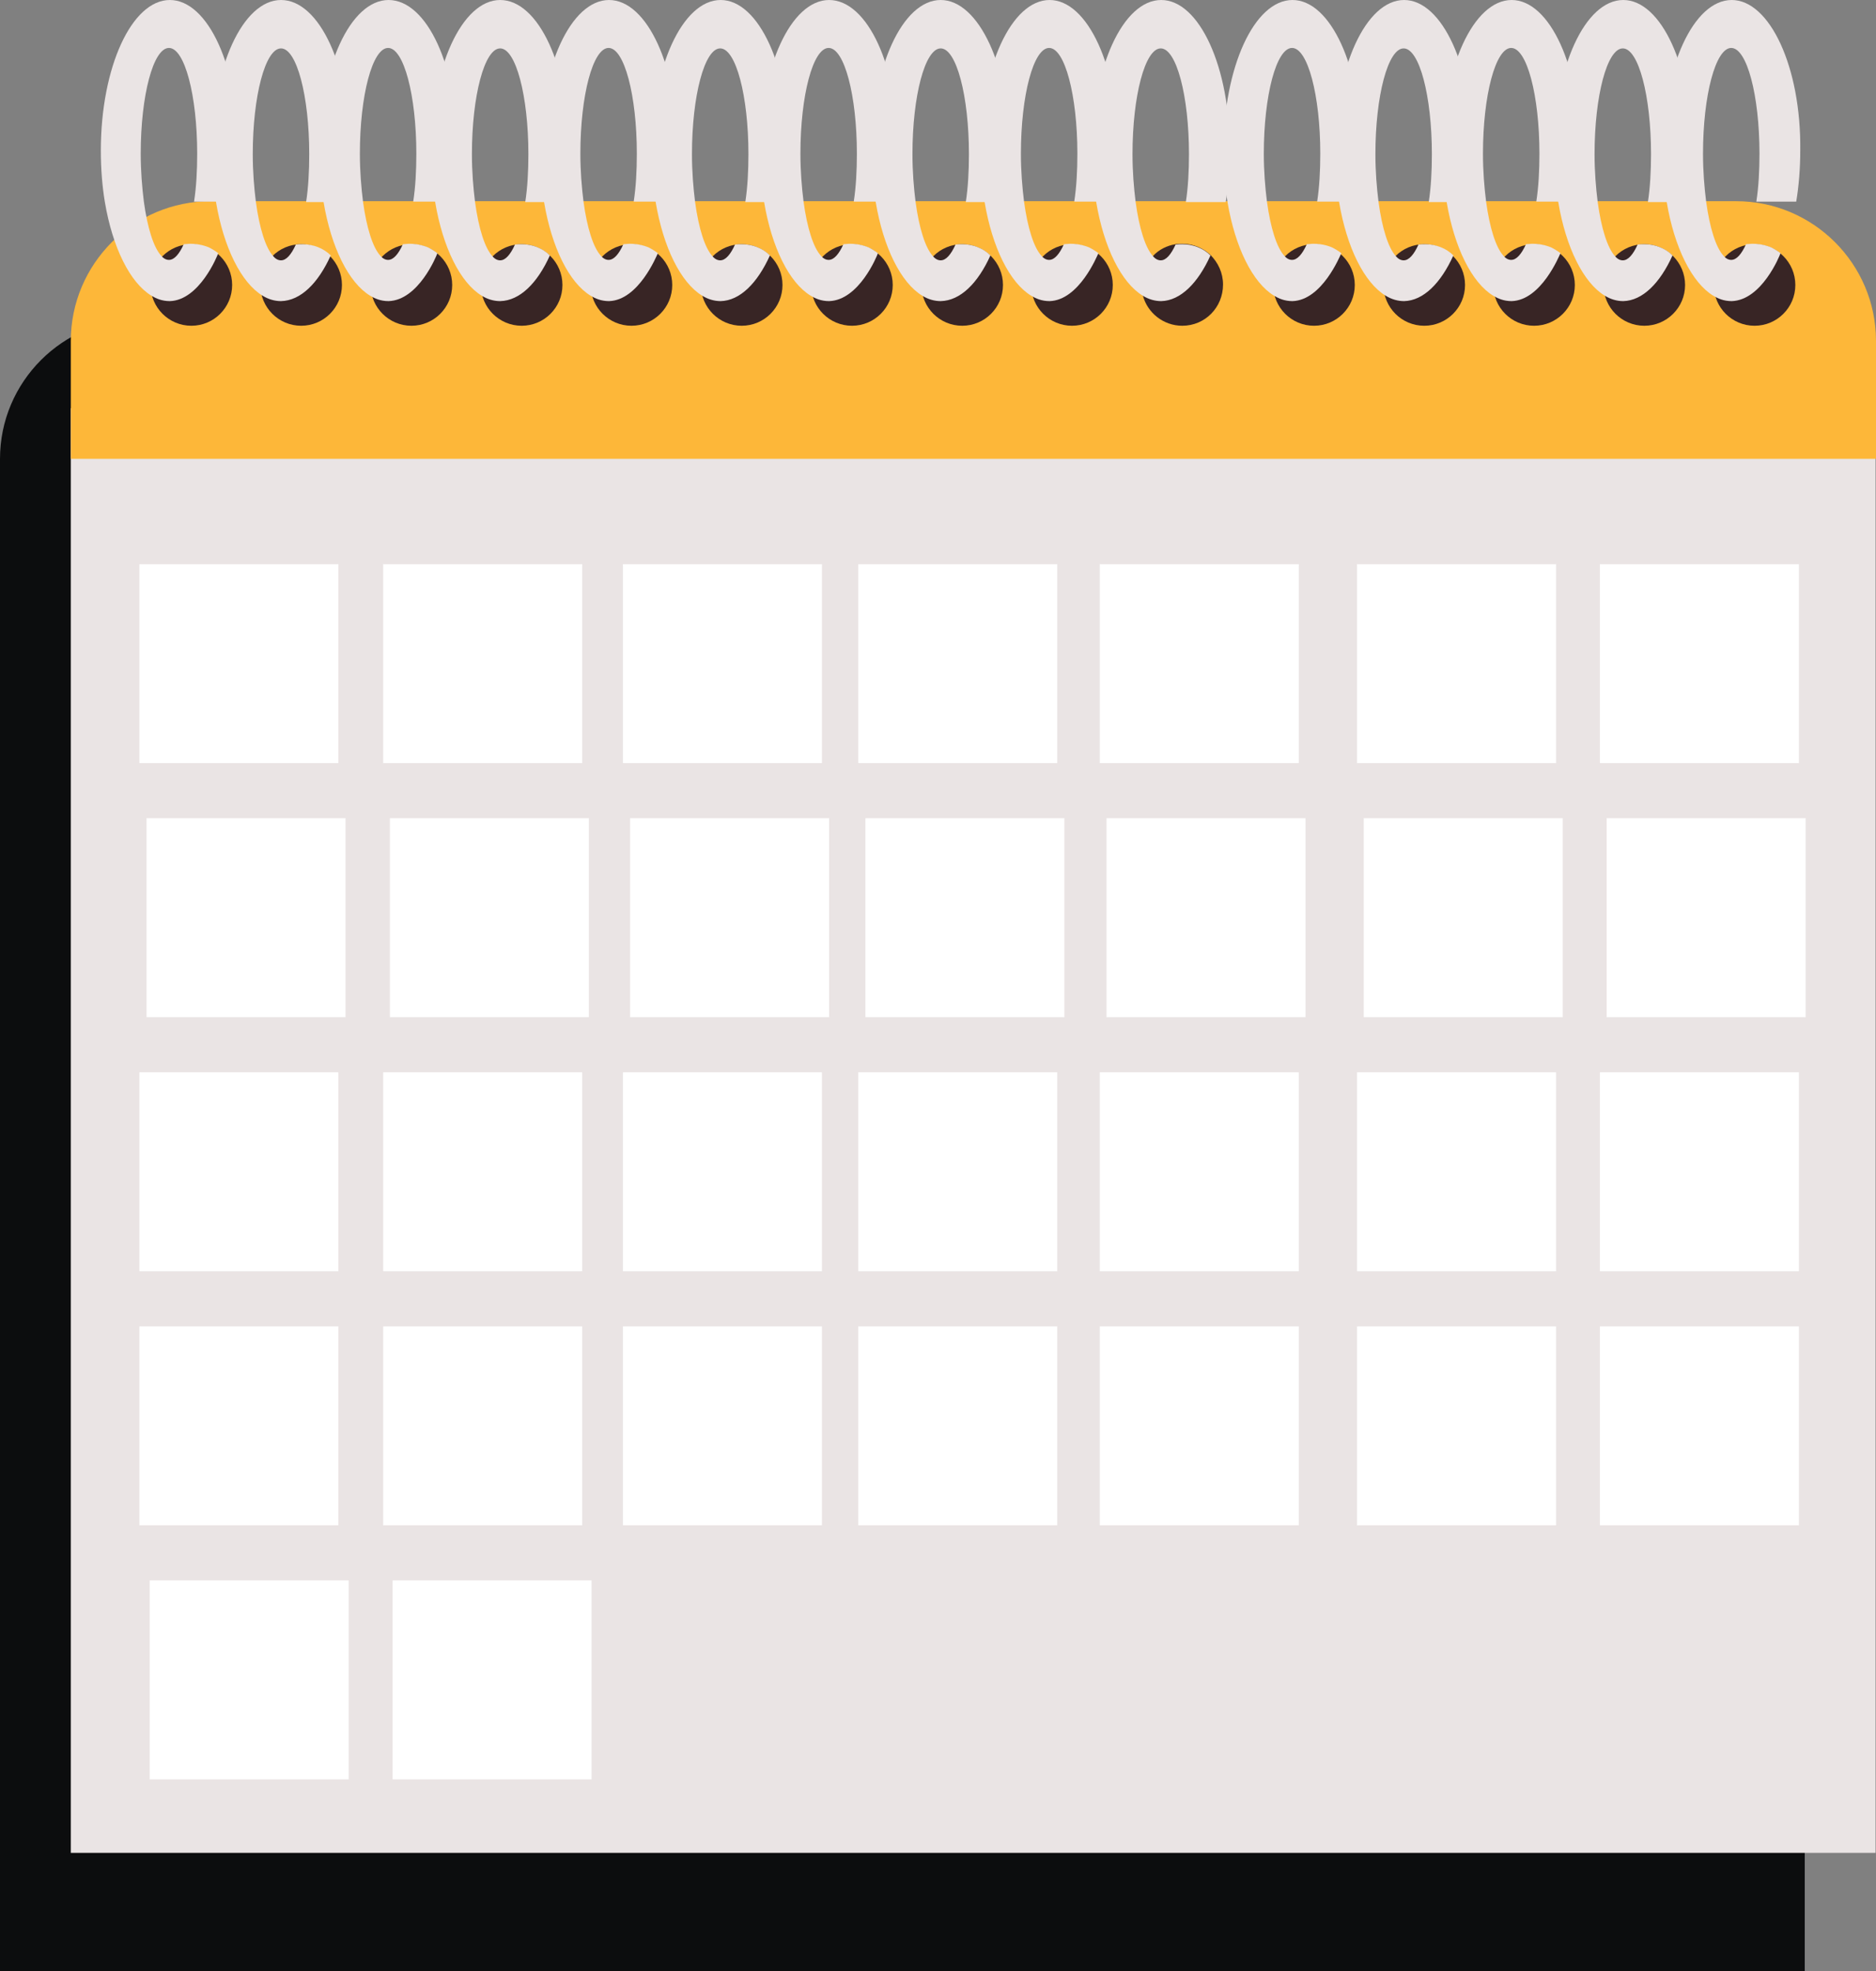 <?xml version="1.0" encoding="UTF-8" standalone="no"?><svg xmlns="http://www.w3.org/2000/svg" xmlns:xlink="http://www.w3.org/1999/xlink" fill="#000000" height="439.9" preserveAspectRatio="xMidYMid meet" version="1" viewBox="0.0 0.0 418.6 439.9" width="418.6" zoomAndPan="magnify"><rect x="0.0" y="0.0" width="418.6" height="439.9" fill="#808080" stroke="none"/><g id="change1_1"><path d="M402.7,102.4v337.5H0V102.4c0-17.2,14-31.2,31.2-31.2h340.4C388.8,71.3,402.7,85.2,402.7,102.4z" fill="#0c0d0e"/></g><g id="change1_2"><circle cx="223.4" cy="89.9" fill="#0c0d0e" r="9.1"/></g><g id="change1_3"><circle cx="198.9" cy="89.9" fill="#0c0d0e" r="9.1"/></g><g id="change1_4"><circle cx="174.3" cy="89.9" fill="#0c0d0e" r="9.1"/></g><g id="change1_5"><circle cx="149.7" cy="89.9" fill="#0c0d0e" r="9.1"/></g><g id="change1_6"><circle cx="125.2" cy="89.9" fill="#0c0d0e" r="9.1"/></g><g id="change1_7"><circle cx="100.6" cy="89.9" fill="#0c0d0e" r="9.1"/></g><g id="change1_8"><circle cx="76" cy="89.9" fill="#0c0d0e" r="9.1"/></g><g id="change1_9"><circle cx="51.5" cy="89.9" fill="#0c0d0e" r="9.1"/></g><g id="change1_10"><circle cx="26.9" cy="89.9" fill="#0c0d0e" r="9.1"/></g><g id="change1_11"><path d="M248,99.1c-4.2,0-7.8-2.9-8.8-6.8c-0.2-0.8-0.3-1.5-0.3-2.4c0-2.5,1-4.8,2.6-6.4c1.3-1.4,3.1-2.3,5-2.6 c0.5-0.1,1-0.1,1.5-0.1c2.5,0,4.7,1,6.3,2.5c1.7,1.7,2.8,4,2.8,6.6C257.2,95,253.1,99.1,248,99.1z" fill="#0c0d0e"/></g><g id="change1_12"><circle cx="375.7" cy="89.9" fill="#0c0d0e" r="9.1"/></g><g id="change1_13"><circle cx="351.1" cy="89.9" fill="#0c0d0e" r="9.1"/></g><g id="change1_14"><circle cx="326.6" cy="89.9" fill="#0c0d0e" r="9.1"/></g><g id="change1_15"><circle cx="302" cy="89.9" fill="#0c0d0e" r="9.1"/></g><g id="change1_16"><circle cx="277.4" cy="89.9" fill="#0c0d0e" r="9.1"/></g><g id="change1_17"><path d="M15.5 204.6H59.9V249H15.5z" fill="#0c0d0e"/></g><g id="change1_18"><path d="M17 261.3H61.4V305.7H17z" fill="#0c0d0e"/></g><g id="change1_19"><path d="M15.5 318H59.9V362.4H15.5z" fill="#0c0d0e"/></g><g id="change1_20"><path d="M15.5 374.7H59.9V419.1H15.5z" fill="#0c0d0e"/></g><g id="change1_21"><path d="M69.8 204.6H114.2V249H69.8z" fill="#0c0d0e"/></g><g id="change1_22"><path d="M71.4 261.3H115.8V305.7H71.4z" fill="#0c0d0e"/></g><g id="change1_23"><path d="M69.8 318H114.2V362.4H69.8z" fill="#0c0d0e"/></g><g id="change1_24"><path d="M69.8 374.7H114.2V419.1H69.8z" fill="#0c0d0e"/></g><g id="change1_25"><path d="M123.4 204.6H167.8V249H123.4z" fill="#0c0d0e"/></g><g id="change1_26"><path d="M124.9 261.3H169.3V305.7H124.9z" fill="#0c0d0e"/></g><g id="change1_27"><path d="M123.4 318H167.8V362.4H123.4z" fill="#0c0d0e"/></g><g id="change1_28"><path d="M123.4 374.7H167.8V419.1H123.4z" fill="#0c0d0e"/></g><g id="change1_29"><path d="M175.9 204.6H220.3V249H175.9z" fill="#0c0d0e"/></g><g id="change1_30"><path d="M177.4 261.3H221.8V305.7H177.4z" fill="#0c0d0e"/></g><g id="change1_31"><path d="M175.9 318H220.3V362.4H175.9z" fill="#0c0d0e"/></g><g id="change1_32"><path d="M175.9 374.7H220.3V419.1H175.9z" fill="#0c0d0e"/></g><g id="change1_33"><path d="M229.7 204.6H274.1V249H229.7z" fill="#0c0d0e"/></g><g id="change1_34"><path d="M231.3 261.3H275.7V305.7H231.3z" fill="#0c0d0e"/></g><g id="change1_35"><path d="M229.7 318H274.1V362.4H229.7z" fill="#0c0d0e"/></g><g id="change1_36"><path d="M229.7 374.7H274.1V419.1H229.7z" fill="#0c0d0e"/></g><g id="change1_37"><path d="M287.1 204.6H331.5V249H287.1z" fill="#0c0d0e"/></g><g id="change1_38"><path d="M288.7 261.3H333.1V305.7H288.7z" fill="#0c0d0e"/></g><g id="change1_39"><path d="M287.1 318H331.5V362.4H287.1z" fill="#0c0d0e"/></g><g id="change1_40"><path d="M287.1 374.7H331.5V419.1H287.1z" fill="#0c0d0e"/></g><g id="change1_41"><path d="M341.3 204.6H385.7V249H341.3z" fill="#0c0d0e"/></g><g id="change1_42"><path d="M342.9 261.3H387.3V305.7H342.9z" fill="#0c0d0e"/></g><g id="change1_43"><path d="M341.3 318H385.7V362.4H341.3z" fill="#0c0d0e"/></g><g id="change1_44"><path d="M341.3 374.7H385.7V419.1H341.3z" fill="#0c0d0e"/></g><g id="change1_45"><path d="M287.6 147.9H332V192.3H287.6z" fill="#0c0d0e"/></g><g id="change1_46"><path d="M341.8 147.9H386.2V192.3H341.8z" fill="#0c0d0e"/></g><g id="change2_1"><path d="M418.5,413.5H15.8V91.1h402.7V413.5z" fill="#eae4e4"/></g><g id="change3_1"><path d="M418.5,102.4H15.8V76.1c0-17.2,14-31.2,31.2-31.2h340.4c17.2,0,31.2,14,31.2,31.2V102.4z" fill="#fdb739"/></g><g id="change4_1"><circle cx="239.2" cy="63.6" fill="#382525" r="9.1"/></g><g id="change4_2"><circle cx="214.7" cy="63.6" fill="#382525" r="9.1"/></g><g id="change4_3"><circle cx="190.1" cy="63.6" fill="#382525" r="9.1"/></g><g id="change4_4"><circle cx="165.5" cy="63.6" fill="#382525" r="9.1"/></g><g id="change4_5"><circle cx="140.9" cy="63.6" fill="#382525" r="9.1"/></g><g id="change4_6"><circle cx="116.4" cy="63.6" fill="#382525" r="9.1"/></g><g id="change4_7"><circle cx="91.8" cy="63.6" fill="#382525" r="9.1"/></g><g id="change4_8"><circle cx="67.2" cy="63.6" fill="#382525" r="9.1"/></g><g id="change4_9"><circle cx="42.7" cy="63.6" fill="#382525" r="9.1"/></g><g id="change4_10"><path d="M263.8,72.7c-4.2,0-7.8-2.9-8.8-6.8c-0.2-0.8-0.3-1.5-0.3-2.4c0-2.5,1-4.8,2.6-6.4c1.3-1.4,3.1-2.3,5-2.6 c0.5-0.1,1-0.1,1.5-0.1c2.5,0,4.7,1,6.3,2.5c1.7,1.7,2.8,4,2.8,6.6C272.9,68.6,268.9,72.7,263.8,72.7z" fill="#382525"/></g><g id="change2_2"><path d="M270.1,57c-1.6-1.6-3.9-2.5-6.3-2.5c-0.5,0-1,0-1.5,0.1c-1,2.2-2.1,3.5-3.3,3.5c-0.6,0-1.2-0.3-1.7-0.9 c-1.7-1.8-3.1-6.2-3.9-12.1c-0.4-3.2-0.7-6.8-0.7-10.7c0-13,2.8-23.6,6.3-23.6c3.5,0,6.3,10.6,6.3,23.6c0,3.8-0.2,7.5-0.7,10.7h8.9 c0.6-3.6,0.9-7.5,0.9-11.5C274.5,15,267.6,0,259.1,0c-8.5,0-15.4,15-15.4,33.6c0,4,0.3,7.9,0.9,11.5c1.7,10.1,5.6,18,10.4,20.9 c1.3,0.8,2.7,1.2,4.1,1.2C263.4,67.1,267.3,63.2,270.1,57z" fill="#eae4e4"/></g><g id="change2_3"><path d="M245.1,56.5c-0.8-0.6-1.5-1-2.1-1.3c-0.5-0.2-2-0.8-4.1-0.8c-0.6,0-1.1,0.1-1.5,0.1c-1,2.2-2.1,3.5-3.3,3.5 c-0.6,0-1.2-0.3-1.7-0.9c-1.7-1.8-3.1-6.2-3.9-12.1c-0.4-3.2-0.7-6.8-0.7-10.7c0-13,2.8-23.6,6.3-23.6c3.5,0,6.3,10.6,6.3,23.6 c0,3.8-0.2,7.5-0.7,10.7h8.9c0.6-3.6,0.9-7.5,0.9-11.5C249.6,15,242.7,0,234.2,0c-8.5,0-15.4,15-15.4,33.6c0,4,0.3,7.9,0.9,11.5 c1.7,10.1,5.6,18,10.4,20.9c1,0.6,2.3,1.2,4.1,1.2C240.8,67,244.8,57.1,245.1,56.5z" fill="#eae4e4"/></g><g id="change2_4"><path d="M221,57c-1.6-1.6-3.9-2.5-6.3-2.5c-0.5,0-1,0-1.5,0.1c-1,2.2-2.1,3.5-3.3,3.5c-0.6,0-1.2-0.3-1.7-0.9 c-1.7-1.8-3.1-6.2-3.9-12.1c-0.4-3.2-0.7-6.8-0.7-10.7c0-13,2.8-23.6,6.3-23.6c3.5,0,6.3,10.6,6.3,23.6c0,3.8-0.2,7.5-0.7,10.7h8.9 c0.6-3.6,0.9-7.5,0.9-11.5C225.4,15,218.4,0,209.9,0c-8.5,0-15.4,15-15.4,33.6c0,4,0.3,7.9,0.9,11.5c1.7,10.1,5.6,18,10.4,20.9 c1.3,0.8,2.7,1.2,4.1,1.2C214.3,67.1,218.2,63.2,221,57z" fill="#eae4e4"/></g><g id="change2_5"><path d="M195.9,56.5c-0.8-0.6-1.5-1-2.1-1.3c-0.5-0.2-2-0.8-4.1-0.8c-0.6,0-1.1,0.1-1.5,0.1c-1,2.2-2.1,3.5-3.3,3.5 c-0.6,0-1.2-0.3-1.7-0.9c-1.7-1.8-3.1-6.2-3.9-12.1c-0.4-3.2-0.7-6.8-0.7-10.7c0-13,2.8-23.6,6.3-23.6c3.5,0,6.3,10.6,6.3,23.6 c0,3.8-0.2,7.5-0.7,10.7h8.9c0.6-3.6,0.9-7.5,0.9-11.5C200.5,15,193.6,0,185,0c-8.5,0-15.4,15-15.4,33.6c0,4,0.3,7.9,0.9,11.5 c1.7,10.1,5.6,18,10.4,20.9c1,0.6,2.3,1.2,4.1,1.2C191.7,67,195.7,57.1,195.9,56.5z" fill="#eae4e4"/></g><g id="change2_6"><path d="M171.8,57c-1.6-1.6-3.9-2.5-6.3-2.5c-0.5,0-1,0-1.5,0.1c-1,2.2-2.1,3.5-3.3,3.5c-0.6,0-1.2-0.3-1.7-0.9 c-1.7-1.8-3.1-6.2-3.9-12.1c-0.4-3.2-0.7-6.8-0.7-10.7c0-13,2.8-23.6,6.3-23.6c3.5,0,6.3,10.6,6.3,23.6c0,3.8-0.2,7.5-0.7,10.7h8.9 c0.6-3.6,0.9-7.5,0.9-11.5C176.2,15,169.3,0,160.8,0c-8.5,0-15.4,15-15.4,33.6c0,4,0.3,7.9,0.9,11.5c1.7,10.1,5.6,18,10.4,20.9 c1.3,0.8,2.7,1.2,4.1,1.2C165.1,67.1,169,63.2,171.8,57z" fill="#eae4e4"/></g><g id="change2_7"><path d="M146.8,56.5c-0.8-0.6-1.5-1-2.1-1.3c-0.5-0.2-2-0.8-4.1-0.8c-0.6,0-1.1,0.1-1.5,0.1c-1,2.2-2.1,3.5-3.3,3.5 c-0.6,0-1.2-0.3-1.7-0.9c-1.7-1.8-3.1-6.2-3.9-12.1c-0.4-3.2-0.7-6.8-0.7-10.7c0-13,2.8-23.6,6.3-23.6c3.5,0,6.3,10.6,6.3,23.6 c0,3.8-0.2,7.5-0.7,10.7h8.9c0.6-3.6,0.9-7.5,0.9-11.5C151.3,15,144.4,0,135.9,0c-8.5,0-15.4,15-15.4,33.6c0,4,0.3,7.9,0.9,11.5 c1.7,10.1,5.6,18,10.4,20.9c1,0.6,2.3,1.2,4.1,1.2C142.5,67,146.5,57.1,146.8,56.5z" fill="#eae4e4"/></g><g id="change2_8"><path d="M122.7,57c-1.6-1.6-3.9-2.5-6.3-2.5c-0.5,0-1,0-1.5,0.1c-1,2.2-2.1,3.5-3.3,3.5c-0.6,0-1.2-0.3-1.7-0.9 c-1.7-1.8-3.1-6.2-3.9-12.1c-0.4-3.2-0.7-6.8-0.7-10.7c0-13,2.8-23.6,6.3-23.6c3.5,0,6.3,10.6,6.3,23.6c0,3.8-0.2,7.5-0.7,10.7h8.9 c0.6-3.6,0.9-7.5,0.9-11.5C127.1,15,120.2,0,111.6,0c-8.5,0-15.4,15-15.4,33.6c0,4,0.3,7.9,0.9,11.5c1.7,10.1,5.6,18,10.4,20.9 c1.3,0.8,2.7,1.2,4.1,1.2C116,67.1,119.9,63.2,122.7,57z" fill="#eae4e4"/></g><g id="change2_9"><path d="M97.6,56.5c-0.8-0.6-1.5-1-2.1-1.3c-0.5-0.2-2-0.8-4.1-0.8c-0.6,0-1.1,0.1-1.5,0.1c-1,2.2-2.1,3.5-3.3,3.5 c-0.6,0-1.2-0.3-1.7-0.9c-1.7-1.8-3.1-6.2-3.9-12.1c-0.4-3.2-0.7-6.8-0.7-10.7c0-13,2.8-23.6,6.3-23.6c3.5,0,6.3,10.6,6.3,23.6 c0,3.8-0.2,7.5-0.7,10.7h8.9c0.6-3.6,0.9-7.5,0.9-11.5C102.2,15,95.3,0,86.7,0c-8.5,0-15.4,15-15.4,33.6c0,4,0.3,7.9,0.9,11.5 c1.7,10.1,5.6,18,10.4,20.9c1,0.6,2.3,1.2,4.1,1.2C93.4,67,97.4,57.1,97.6,56.5z" fill="#eae4e4"/></g><g id="change2_10"><path d="M73.8,57c-1.6-1.6-3.9-2.5-6.3-2.5c-0.5,0-1,0-1.5,0.1c-1,2.2-2.1,3.5-3.3,3.5c-0.6,0-1.2-0.3-1.7-0.9 c-1.7-1.8-3.1-6.2-3.9-12.1c-0.4-3.2-0.7-6.8-0.7-10.7c0-13,2.8-23.6,6.3-23.6c3.5,0,6.3,10.6,6.3,23.6c0,3.8-0.2,7.5-0.7,10.7h8.9 c0.6-3.6,0.9-7.5,0.9-11.5C78.2,15,71.3,0,62.7,0c-8.5,0-15.4,15-15.4,33.6c0,4,0.3,7.9,0.9,11.5c1.7,10.1,5.6,18,10.4,20.9 c1.3,0.8,2.7,1.2,4.1,1.2C67.1,67.1,71,63.2,73.8,57z" fill="#eae4e4"/></g><g id="change2_11"><path d="M48.7,56.5c-0.8-0.6-1.5-1-2.1-1.3c-0.5-0.2-2-0.8-4.1-0.8c-0.6,0-1.1,0.1-1.5,0.1c-1,2.2-2.1,3.5-3.3,3.5 c-0.6,0-1.2-0.3-1.7-0.9c-1.7-1.8-3.1-6.2-3.9-12.1c-0.4-3.2-0.7-6.8-0.7-10.7c0-13,2.8-23.6,6.3-23.6c3.5,0,6.3,10.6,6.3,23.6 c0,3.8-0.2,7.5-0.7,10.7h8.9c0.6-3.6,0.9-7.5,0.9-11.5C53.3,15,46.4,0,37.9,0c-8.5,0-15.4,15-15.4,33.6c0,4,0.3,7.9,0.9,11.5 c1.7,10.1,5.6,18,10.4,20.9c1,0.6,2.3,1.2,4.1,1.2C44.5,67,48.5,57.1,48.7,56.5z" fill="#eae4e4"/></g><g id="change4_11"><circle cx="391.5" cy="63.6" fill="#382525" r="9.1"/></g><g id="change4_12"><circle cx="366.9" cy="63.6" fill="#382525" r="9.1"/></g><g id="change4_13"><circle cx="342.3" cy="63.6" fill="#382525" r="9.1"/></g><g id="change4_14"><circle cx="317.8" cy="63.6" fill="#382525" r="9.1"/></g><g id="change4_15"><circle cx="293.2" cy="63.6" fill="#382525" r="9.1"/></g><g id="change2_12"><path d="M397.3,56.5c-0.8-0.6-1.5-1-2.1-1.3c-0.5-0.2-2-0.8-4.1-0.8c-0.6,0-1.1,0.1-1.5,0.1c-1,2.2-2.1,3.5-3.3,3.5 c-0.6,0-1.2-0.3-1.7-0.9c-1.7-1.8-3.1-6.2-3.9-12.1c-0.4-3.2-0.7-6.8-0.7-10.7c0-13,2.8-23.6,6.3-23.6c3.5,0,6.3,10.6,6.3,23.6 c0,3.8-0.2,7.5-0.7,10.7h8.9c0.6-3.6,0.9-7.5,0.9-11.5C401.9,15,394.9,0,386.4,0C377.9,0,371,15,371,33.6c0,4,0.3,7.9,0.9,11.5 c1.7,10.1,5.6,18,10.4,20.9c1,0.6,2.3,1.2,4.1,1.2C393.1,67,397.1,57.1,397.3,56.5z" fill="#eae4e4"/></g><g id="change2_13"><path d="M373.2,57c-1.6-1.6-3.9-2.5-6.3-2.5c-0.5,0-1,0-1.5,0.1c-1,2.2-2.1,3.5-3.3,3.5c-0.6,0-1.2-0.3-1.7-0.9 c-1.7-1.8-3.1-6.2-3.9-12.1c-0.4-3.2-0.7-6.8-0.7-10.7c0-13,2.8-23.6,6.3-23.6c3.5,0,6.3,10.6,6.3,23.6c0,3.8-0.2,7.5-0.7,10.7h8.9 c0.6-3.6,0.9-7.5,0.9-11.5C377.6,15,370.7,0,362.2,0s-15.4,15-15.4,33.6c0,4,0.3,7.9,0.9,11.5c1.7,10.1,5.6,18,10.4,20.9 c1.3,0.8,2.7,1.2,4.1,1.2C366.5,67.1,370.4,63.2,373.2,57z" fill="#eae4e4"/></g><g id="change2_14"><path d="M348.2,56.5c-0.8-0.6-1.5-1-2.1-1.3c-0.5-0.2-2-0.8-4.1-0.8c-0.6,0-1.1,0.1-1.5,0.1c-1,2.2-2.1,3.5-3.3,3.5 c-0.6,0-1.2-0.3-1.7-0.9c-1.7-1.8-3.1-6.2-3.9-12.1c-0.4-3.2-0.7-6.8-0.7-10.7c0-13,2.8-23.6,6.3-23.6c3.5,0,6.3,10.6,6.3,23.6 c0,3.8-0.2,7.5-0.7,10.7h8.9c0.6-3.6,0.9-7.5,0.9-11.5C352.7,15,345.8,0,337.3,0c-8.5,0-15.4,15-15.4,33.6c0,4,0.3,7.9,0.9,11.5 c1.7,10.1,5.6,18,10.4,20.9c1,0.6,2.3,1.2,4.1,1.2C343.9,67,347.9,57.1,348.2,56.5z" fill="#eae4e4"/></g><g id="change2_15"><path d="M324.3,57c-1.6-1.6-3.9-2.5-6.3-2.5c-0.5,0-1,0-1.5,0.1c-1,2.2-2.1,3.5-3.3,3.5c-0.6,0-1.2-0.3-1.7-0.9 c-1.7-1.8-3.1-6.2-3.9-12.1c-0.4-3.2-0.7-6.8-0.7-10.7c0-13,2.8-23.6,6.3-23.6c3.5,0,6.3,10.6,6.3,23.6c0,3.8-0.2,7.5-0.7,10.7h8.9 c0.6-3.6,0.9-7.5,0.9-11.5C328.7,15,321.8,0,313.3,0c-8.5,0-15.4,15-15.4,33.6c0,4,0.3,7.9,0.9,11.5c1.7,10.1,5.6,18,10.4,20.9 c1.3,0.8,2.7,1.2,4.1,1.2C317.6,67.1,321.5,63.2,324.3,57z" fill="#eae4e4"/></g><g id="change2_16"><path d="M299.3,56.5c-0.8-0.6-1.5-1-2.1-1.3c-0.5-0.2-2-0.8-4.1-0.8c-0.6,0-1.1,0.1-1.5,0.1c-1,2.2-2.1,3.5-3.3,3.5 c-0.6,0-1.2-0.3-1.7-0.9c-1.7-1.8-3.1-6.2-3.9-12.1c-0.4-3.2-0.7-6.8-0.7-10.7c0-13,2.8-23.6,6.3-23.6c3.5,0,6.3,10.6,6.3,23.6 c0,3.8-0.2,7.5-0.7,10.7h8.9c0.6-3.6,0.9-7.5,0.9-11.5C303.8,15,296.9,0,288.4,0c-8.5,0-15.4,15-15.4,33.6c0,4,0.3,7.9,0.9,11.5 c1.7,10.1,5.6,18,10.4,20.9c1,0.6,2.3,1.2,4.1,1.2C295,67,299,57.1,299.3,56.5z" fill="#eae4e4"/></g><g id="change5_1"><path d="M75.5,170.3H31.1v-44.4h44.4V170.3z M77.1,182.6H32.7V227h44.4V182.6z M75.5,239.3H31.1v44.4h44.4V239.3z M75.5,296H31.1v44.4h44.4V296z M129.9,125.9H85.5v44.4h44.4V125.9z M131.4,182.6H87V227h44.4V182.6z M129.9,239.3H85.5v44.4h44.4 V239.3z M129.9,296H85.5v44.4h44.4V296z M183.4,125.9H139v44.4h44.4V125.9z M185,182.6h-44.4V227H185V182.6z M183.4,239.3H139v44.4 h44.4V239.3z M183.4,296H139v44.4h44.4V296z M235.9,125.9h-44.4v44.4h44.4V125.9z M237.5,182.6h-44.4V227h44.4V182.6z M235.9,239.3 h-44.4v44.4h44.4V239.3z M235.9,296h-44.4v44.4h44.4V296z M289.8,125.9h-44.4v44.4h44.4V125.9z M291.3,182.6h-44.4V227h44.4V182.6z M289.8,239.3h-44.4v44.4h44.4V239.3z M289.8,296h-44.4v44.4h44.4V296z M347.2,125.9h-44.4v44.4h44.4V125.9z M348.7,182.6h-44.4V227 h44.4V182.6z M347.2,239.3h-44.4v44.4h44.4V239.3z M347.2,296h-44.4v44.4h44.4V296z M401.4,125.9H357v44.4h44.4V125.9z M402.9,182.6 h-44.4V227h44.4V182.6z M401.4,239.3H357v44.4h44.4V239.3z M401.4,296H357v44.4h44.4V296z M77.8,352.7H33.4v44.4h44.4V352.7z M132,352.7H87.6v44.4H132V352.7z" fill="#ffffff"/></g></svg>